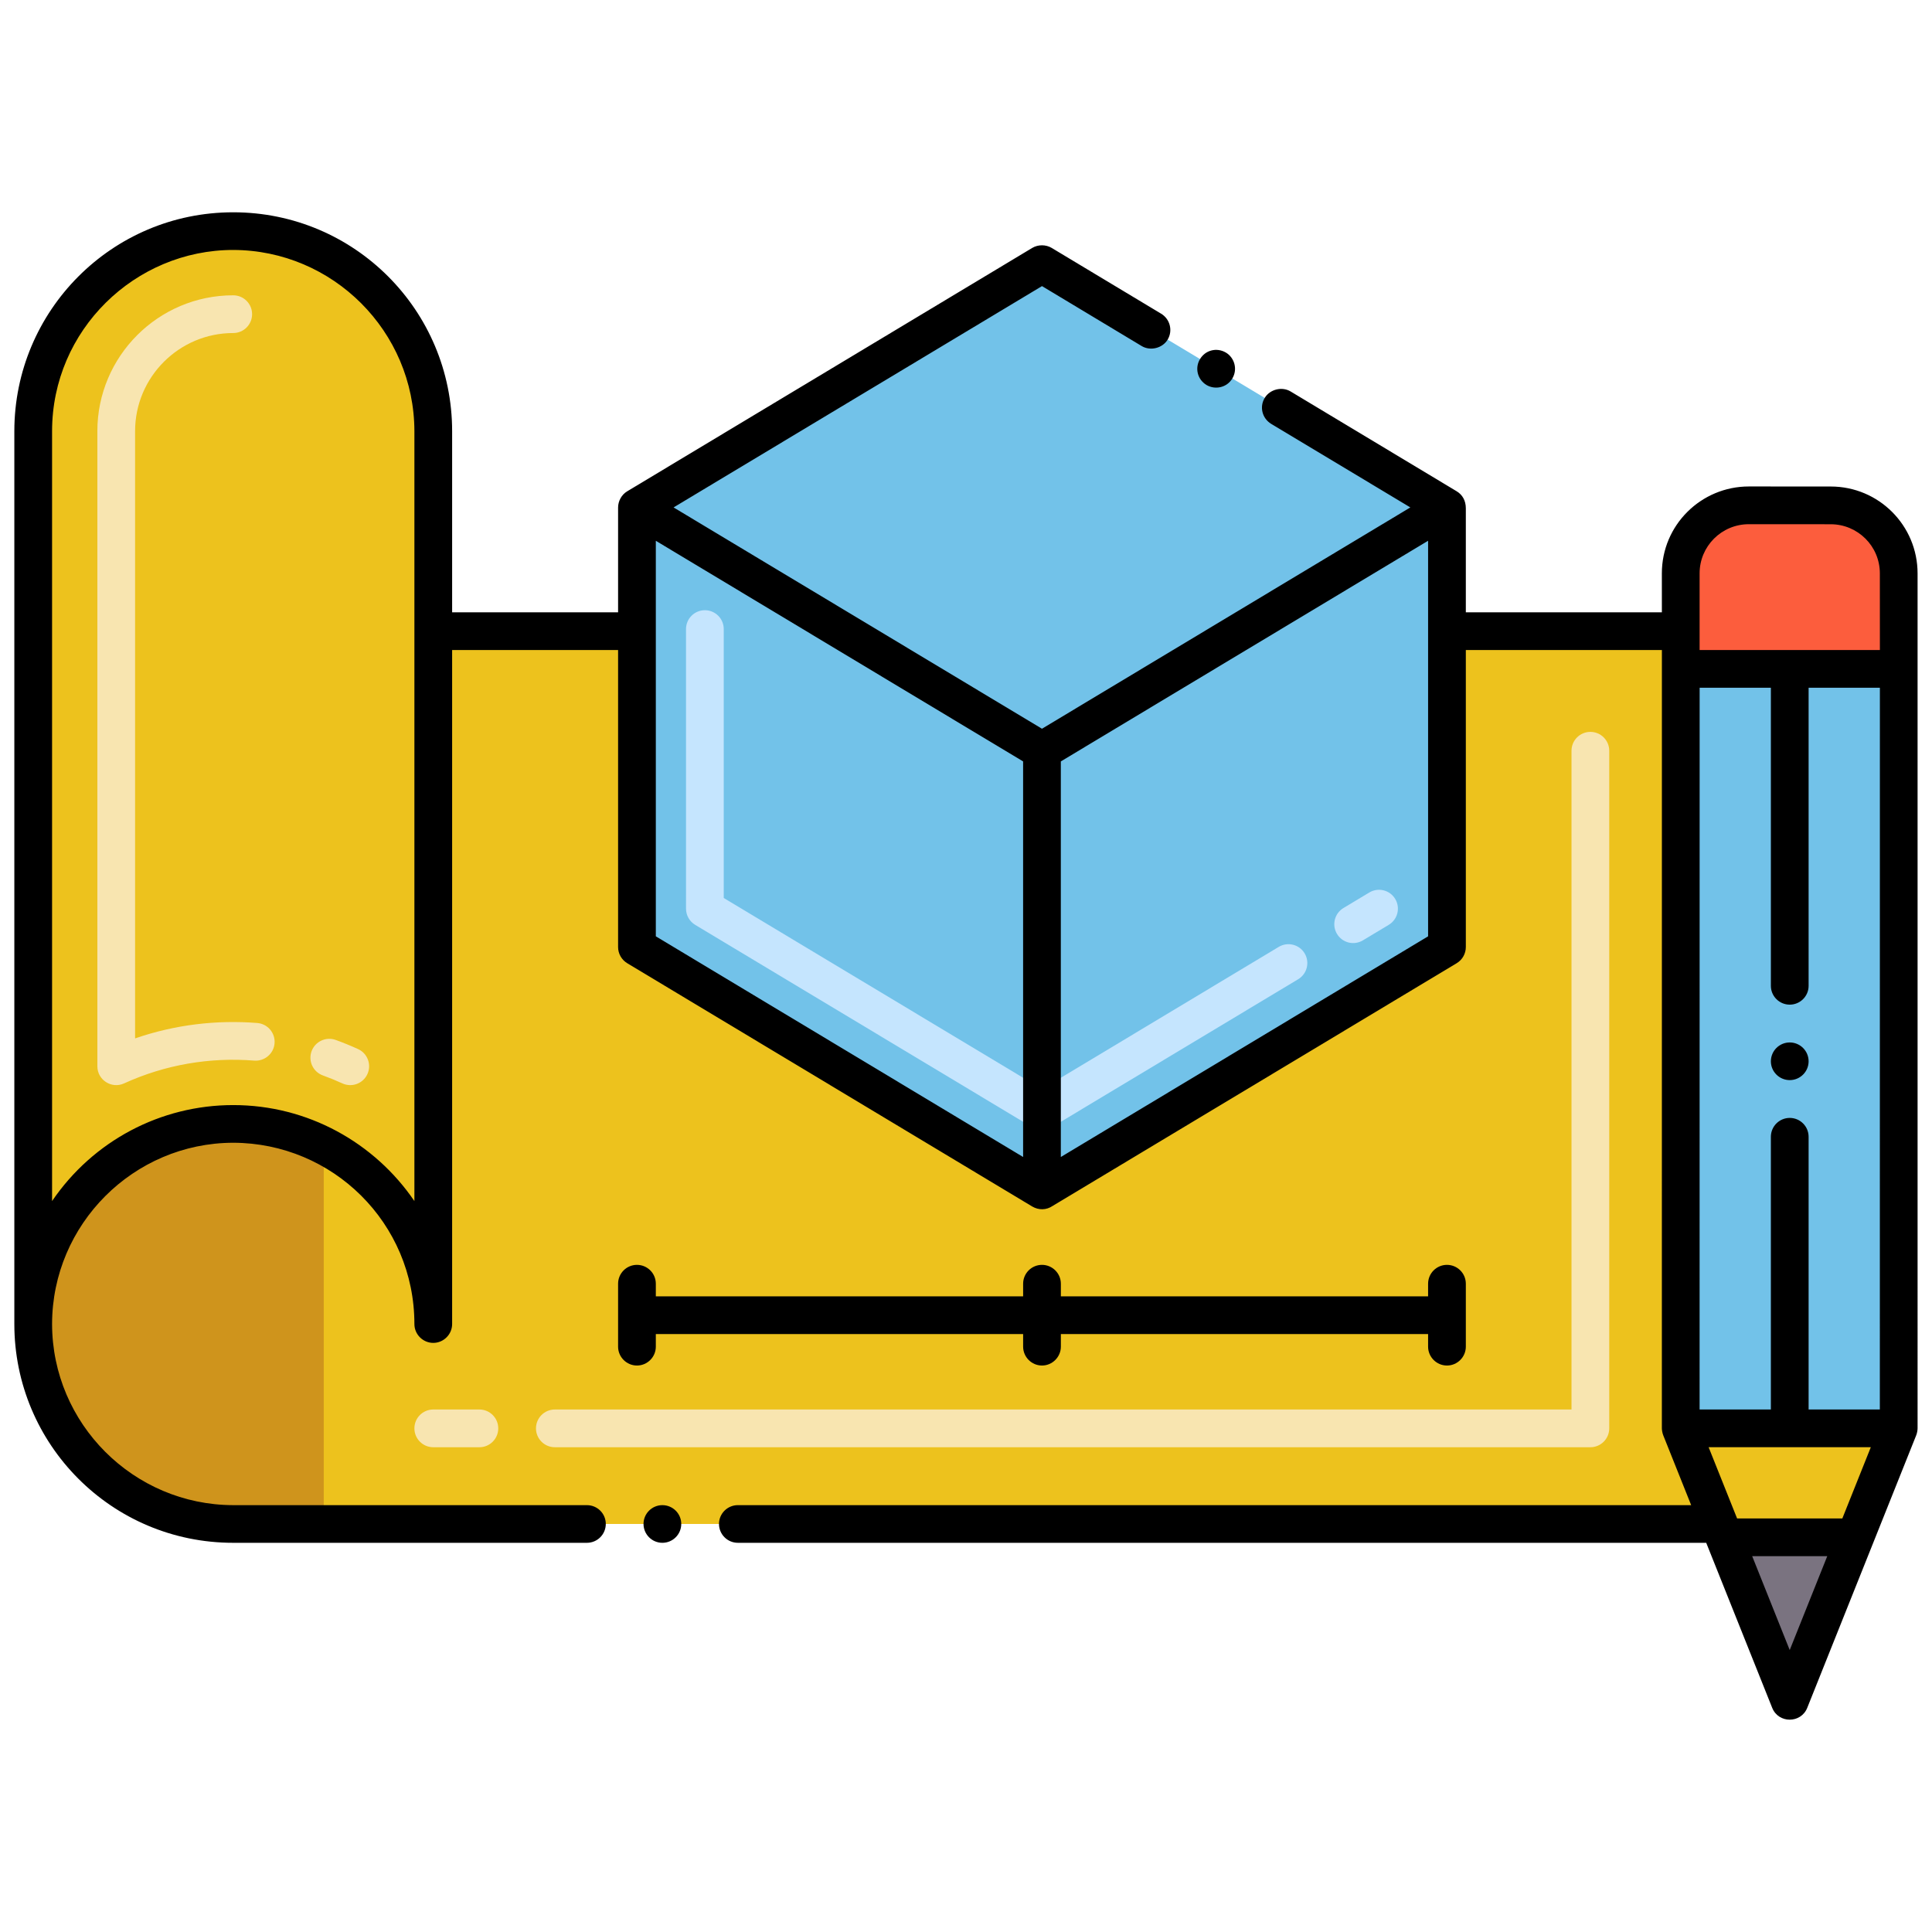 <?xml version="1.0" encoding="utf-8"?>
<!-- Generator: Adobe Illustrator 24.0.0, SVG Export Plug-In . SVG Version: 6.00 Build 0)  -->
<svg version="1.1" id="Layer_1" xmlns="http://www.w3.org/2000/svg" xmlns:xlink="http://www.w3.org/1999/xlink" x="0px" y="0px"
	 viewBox="0 0 256 256" style="enable-background:new 0 0 256 256;" xml:space="preserve">
<style type="text/css">
	.st0{fill:#FC5D3D;}
	.st1{fill:#AFAFAF;}
	.st2{fill:#72C2E9;}
	.st3{fill:#FFFFFF;}
	.st4{fill:#EFEFEF;}
	.st5{fill:#878787;}
	.st6{fill:#F0C020;}
	.st7{fill:#F8E5B0;}
	.st8{fill:#B34F33;}
	.st9{fill:#FFCBC3;}
	.st10{fill:#FFB69F;}
	.st11{fill:#C5E5FE;}
	.st12{fill:#13BF6D;}
	.st13{fill:#F9E5AF;}
	.st14{fill:#7A7380;}
	.st15{fill:#72C1E8;}
	.st16{fill:#C5E5FF;}
	.st17{fill:#FFCBC2;}
	.st18{fill:#6E6D6C;}
	.st19{fill:#F2E1D7;}
	.st20{fill:#7D7B79;}
	.st21{fill:#D6C0B3;}
	.st22{fill:#76FFBB;}
	.st23{fill:#CF941C;}
	.st24{fill:#7C7B7A;}
	.st25{fill:#FEB69F;}
	.st26{fill:#E8A61E;}
	.st27{fill:#EFF0F0;}
	.st28{fill:#EDC21D;}
	.st29{fill:#4BA5C8;}
	.st30{fill:#E8A61F;}
	.st31{fill:#823A26;}
	.st32{fill:#4C4944;}
	.st33{fill:#4C4945;}
</style>
<g>
	<path class="st28" d="M227.77,201.935H30.9c-14.63,0-26.5-11.86-26.5-26.5v-118.3c0-14.531,11.781-26.51,26.5-26.51
		c14.64,0,26.51,11.87,26.51,26.51v26.5H84.4v41.86l53.67,32.23l53.66-32.23v-41.86h30.98v5l-0.01,100.621l0,0L227.77,201.935z"/>
	<path class="st23" d="M42.9,151.805v50.13h-12c-14.63,0-26.5-11.86-26.5-26.5s11.87-26.51,26.5-26.51
		C35.22,148.925,39.3,149.955,42.9,151.805z"/>
	<path class="st7" d="M45.371,143.558c-0.848-0.388-1.718-0.743-2.587-1.057c-1.298-0.47-1.971-1.902-1.501-3.201
		c0.469-1.298,1.902-1.968,3.201-1.502c0.996,0.36,1.994,0.768,2.965,1.211c1.256,0.574,1.809,2.057,1.235,3.313
		C48.113,143.571,46.637,144.134,45.371,143.558z M12.9,141.283V57.135c0-9.929,8.077-18.006,18.004-18.006
		c1.381,0,2.5,1.119,2.5,2.5s-1.119,2.5-2.5,2.5c-7.171,0-13.004,5.834-13.004,13.006v80.459c5.299-1.832,10.829-2.469,16.186-2.042
		c1.376,0.109,2.404,1.313,2.294,2.69c-0.109,1.376-1.316,2.396-2.69,2.294c-5.864-0.466-11.765,0.518-17.253,3.021
		C14.788,144.312,12.9,143.102,12.9,141.283z"/>
	<polygon class="st2" points="191.73,67.235 191.73,125.495 138.07,157.725 84.4,125.495 84.4,67.235 138.07,34.995 	"/>
	<path class="st11" d="M136.782,149.37l-44.669-26.824c-0.752-0.452-1.213-1.266-1.213-2.144V83.356c0-1.381,1.119-2.5,2.5-2.5
		s2.5,1.119,2.5,2.5v35.631l42.169,25.323l31.372-18.844c1.184-0.708,2.72-0.327,3.43,0.856c0.711,1.184,0.328,2.72-0.856,3.431
		l-32.659,19.616C138.563,149.846,137.576,149.846,136.782,149.37z M177.158,123.749c-0.711-1.184-0.328-2.72,0.856-3.431
		l3.429-2.06c1.184-0.709,2.72-0.327,3.43,0.856c0.711,1.184,0.328,2.72-0.856,3.431l-3.429,2.06
		C179.402,125.315,177.867,124.932,177.158,123.749z"/>
	<path class="st0" d="M251.6,88.635h-28.89v-5l-0.01-7.65c0-4.98,4.04-9.03,9.04-9.03l10.83,0.01c4.98-0.01,9.03,4.04,9.02,9.02
		L251.6,88.635z"/>
	<polygon class="st2" points="251.6,88.635 251.59,189.257 251.59,189.257 222.7,189.256 222.7,189.256 222.71,88.635 	"/>
	<polygon class="st28" points="251.59,189.257 245.81,203.7 237.15,225.37 228.48,203.71 228.48,203.7 227.77,201.94 222.7,189.256 
			"/>
	<polygon class="st14" points="245.81,203.7 237.15,225.37 228.48,203.71 	"/>
	<path class="st7" d="M210.733,191.766H73.521c-1.381,0-2.5-1.119-2.5-2.5s1.119-2.5,2.5-2.5h134.712V99.478
		c0-1.381,1.119-2.5,2.5-2.5s2.5,1.119,2.5,2.5v89.788C213.233,190.646,212.114,191.766,210.733,191.766z M63.521,191.766H57.41
		c-1.381,0-2.5-1.119-2.5-2.5s1.119-2.5,2.5-2.5h6.111c1.381,0,2.5,1.119,2.5,2.5S64.902,191.766,63.521,191.766z"/>
	<path d="M162.44,46.72c-1.225-0.72-2.731-0.322-3.43,0.86c-0.689,1.12-0.396,2.665,0.85,3.43c1.163,0.687,2.717,0.345,3.43-0.86
		C164.041,48.891,163.541,47.376,162.44,46.72z"/>
	<path d="M237.15,138.13c-1.38,0-2.5,1.12-2.5,2.5c0,1.37,1.12,2.49,2.5,2.49s2.5-1.12,2.5-2.49
		C239.65,139.25,238.53,138.13,237.15,138.13z"/>
	<path d="M254.089,75.99c0.007-6.359-5.138-11.525-11.509-11.525c-0.004,0-0.009,0-0.014,0l-10.831-0.006
		c-6.325,0-11.537,5.109-11.53,11.531l0.002,5.145H194.23c0-0.017,0-13.777,0-13.777c0-1.037-0.455-1.802-1.21-2.259L171.01,51.87
		c-1.15-0.69-2.75-0.28-3.43,0.859c-0.717,1.17-0.343,2.697,0.85,3.431l18.447,11.076l-48.81,29.325L89.252,67.237L138.07,37.91
		l13.22,7.949c1.14,0.681,2.75,0.28,3.43-0.859c0.71-1.181,0.32-2.72-0.86-3.431l-14.51-8.72c-0.78-0.46-1.79-0.46-2.57,0
		L83.11,65.1c-0.763,0.448-1.21,1.321-1.21,2.141v13.895H59.91V57.14c0-16.008-12.939-29.01-29.01-29.01
		c-16.089,0-29,13.059-29,29.01v118.3c0,15.936,12.884,28.99,29,28.99h46.87c1.38,0,2.5-1.12,2.5-2.5c0-1.37-1.11-2.479-2.48-2.49
		c-0.01,0-0.01,0-0.02,0H30.9c-13.21-0.029-23.98-10.79-24-24c0.02-13.22,10.79-23.989,24-24.02
		c13.2,0.033,24.01,10.647,24.01,24.02c0,1.375,1.132,2.5,2.5,2.5c1.366,0,2.5-1.123,2.5-2.5V86.135H81.9v39.355
		c0,0.869,0.46,1.689,1.21,2.14l53.67,32.24c0.857,0.5,1.865,0.485,2.69-0.072l53.55-32.168c0.75-0.45,1.21-1.271,1.21-2.14V86.135
		h25.98l-0.005,103.12c0,0.22,0.064,0.636,0.185,0.933l3.698,9.251H97.77c-1.38,0-2.5,1.12-2.5,2.49c0,1.38,1.12,2.5,2.5,2.5
		h128.313l8.743,21.869c0.836,2.09,3.806,2.09,4.643,0l14.437-36.11c0.122-0.3,0.184-0.7,0.184-0.934L254.089,75.99z M54.91,159.149
		c-5.295-7.77-14.158-12.72-24-12.72H30.9c-9.63,0-18.58,4.75-24,12.72V57.14c0-13.414,11.003-24.02,24-24.02
		c13.22,0.029,23.99,10.8,24.01,24.02V159.149z M86.9,71.656l48.667,29.236v52.414L86.9,124.069V71.656z M189.23,124.069
		l-48.664,29.24v-52.418l48.664-29.237V124.069z M244.118,201.203h-13.943l-3.774-9.441h21.492L244.118,201.203z M239.65,186.762
		V150.63c0-1.38-1.12-2.5-2.5-2.5s-2.5,1.12-2.5,2.5v36.132h-9.445l0.006-95.63l9.439,0v39.499c0,1.37,1.12,2.49,2.5,2.49
		s2.5-1.12,2.5-2.49V91.131l9.445,0l-0.006,95.631H239.65z M231.734,69.459l10.834,0.006c0.002,0,0.005,0,0.008,0
		c3.561,0,6.518,2.879,6.514,6.521c0,0.001,0,0.003,0,0.004l0.005,10.141h-23.889V75.986
		C225.201,72.382,228.12,69.459,231.734,69.459z M237.147,218.641l-4.972-12.438h9.945L237.147,218.641z"/>
	<path d="M84.4,167.6c-1.38,0-2.5,1.12-2.5,2.5v8.34c0,1.37,1.12,2.5,2.5,2.5s2.5-1.13,2.5-2.5v-1.67h48.67v1.67
		c0,1.37,1.12,2.5,2.5,2.5c1.37,0,2.5-1.13,2.5-2.5v-1.67h48.66v1.67c0,1.37,1.12,2.5,2.5,2.5c1.38,0,2.5-1.13,2.5-2.5v-8.34
		c0-1.38-1.12-2.5-2.5-2.5c-1.38,0-2.5,1.12-2.5,2.5v1.67h-48.66v-1.67c0-1.38-1.13-2.5-2.5-2.5c-1.38,0-2.5,1.12-2.5,2.5v1.67H86.9
		v-1.67C86.9,168.72,85.78,167.6,84.4,167.6z"/>
	<path d="M85.27,201.93c0,1.38,1.12,2.5,2.5,2.5c1.38,0,2.5-1.12,2.5-2.5c0-1.37-1.12-2.49-2.5-2.49
		C86.39,199.439,85.27,200.56,85.27,201.93z"/>
</g>
</svg>

